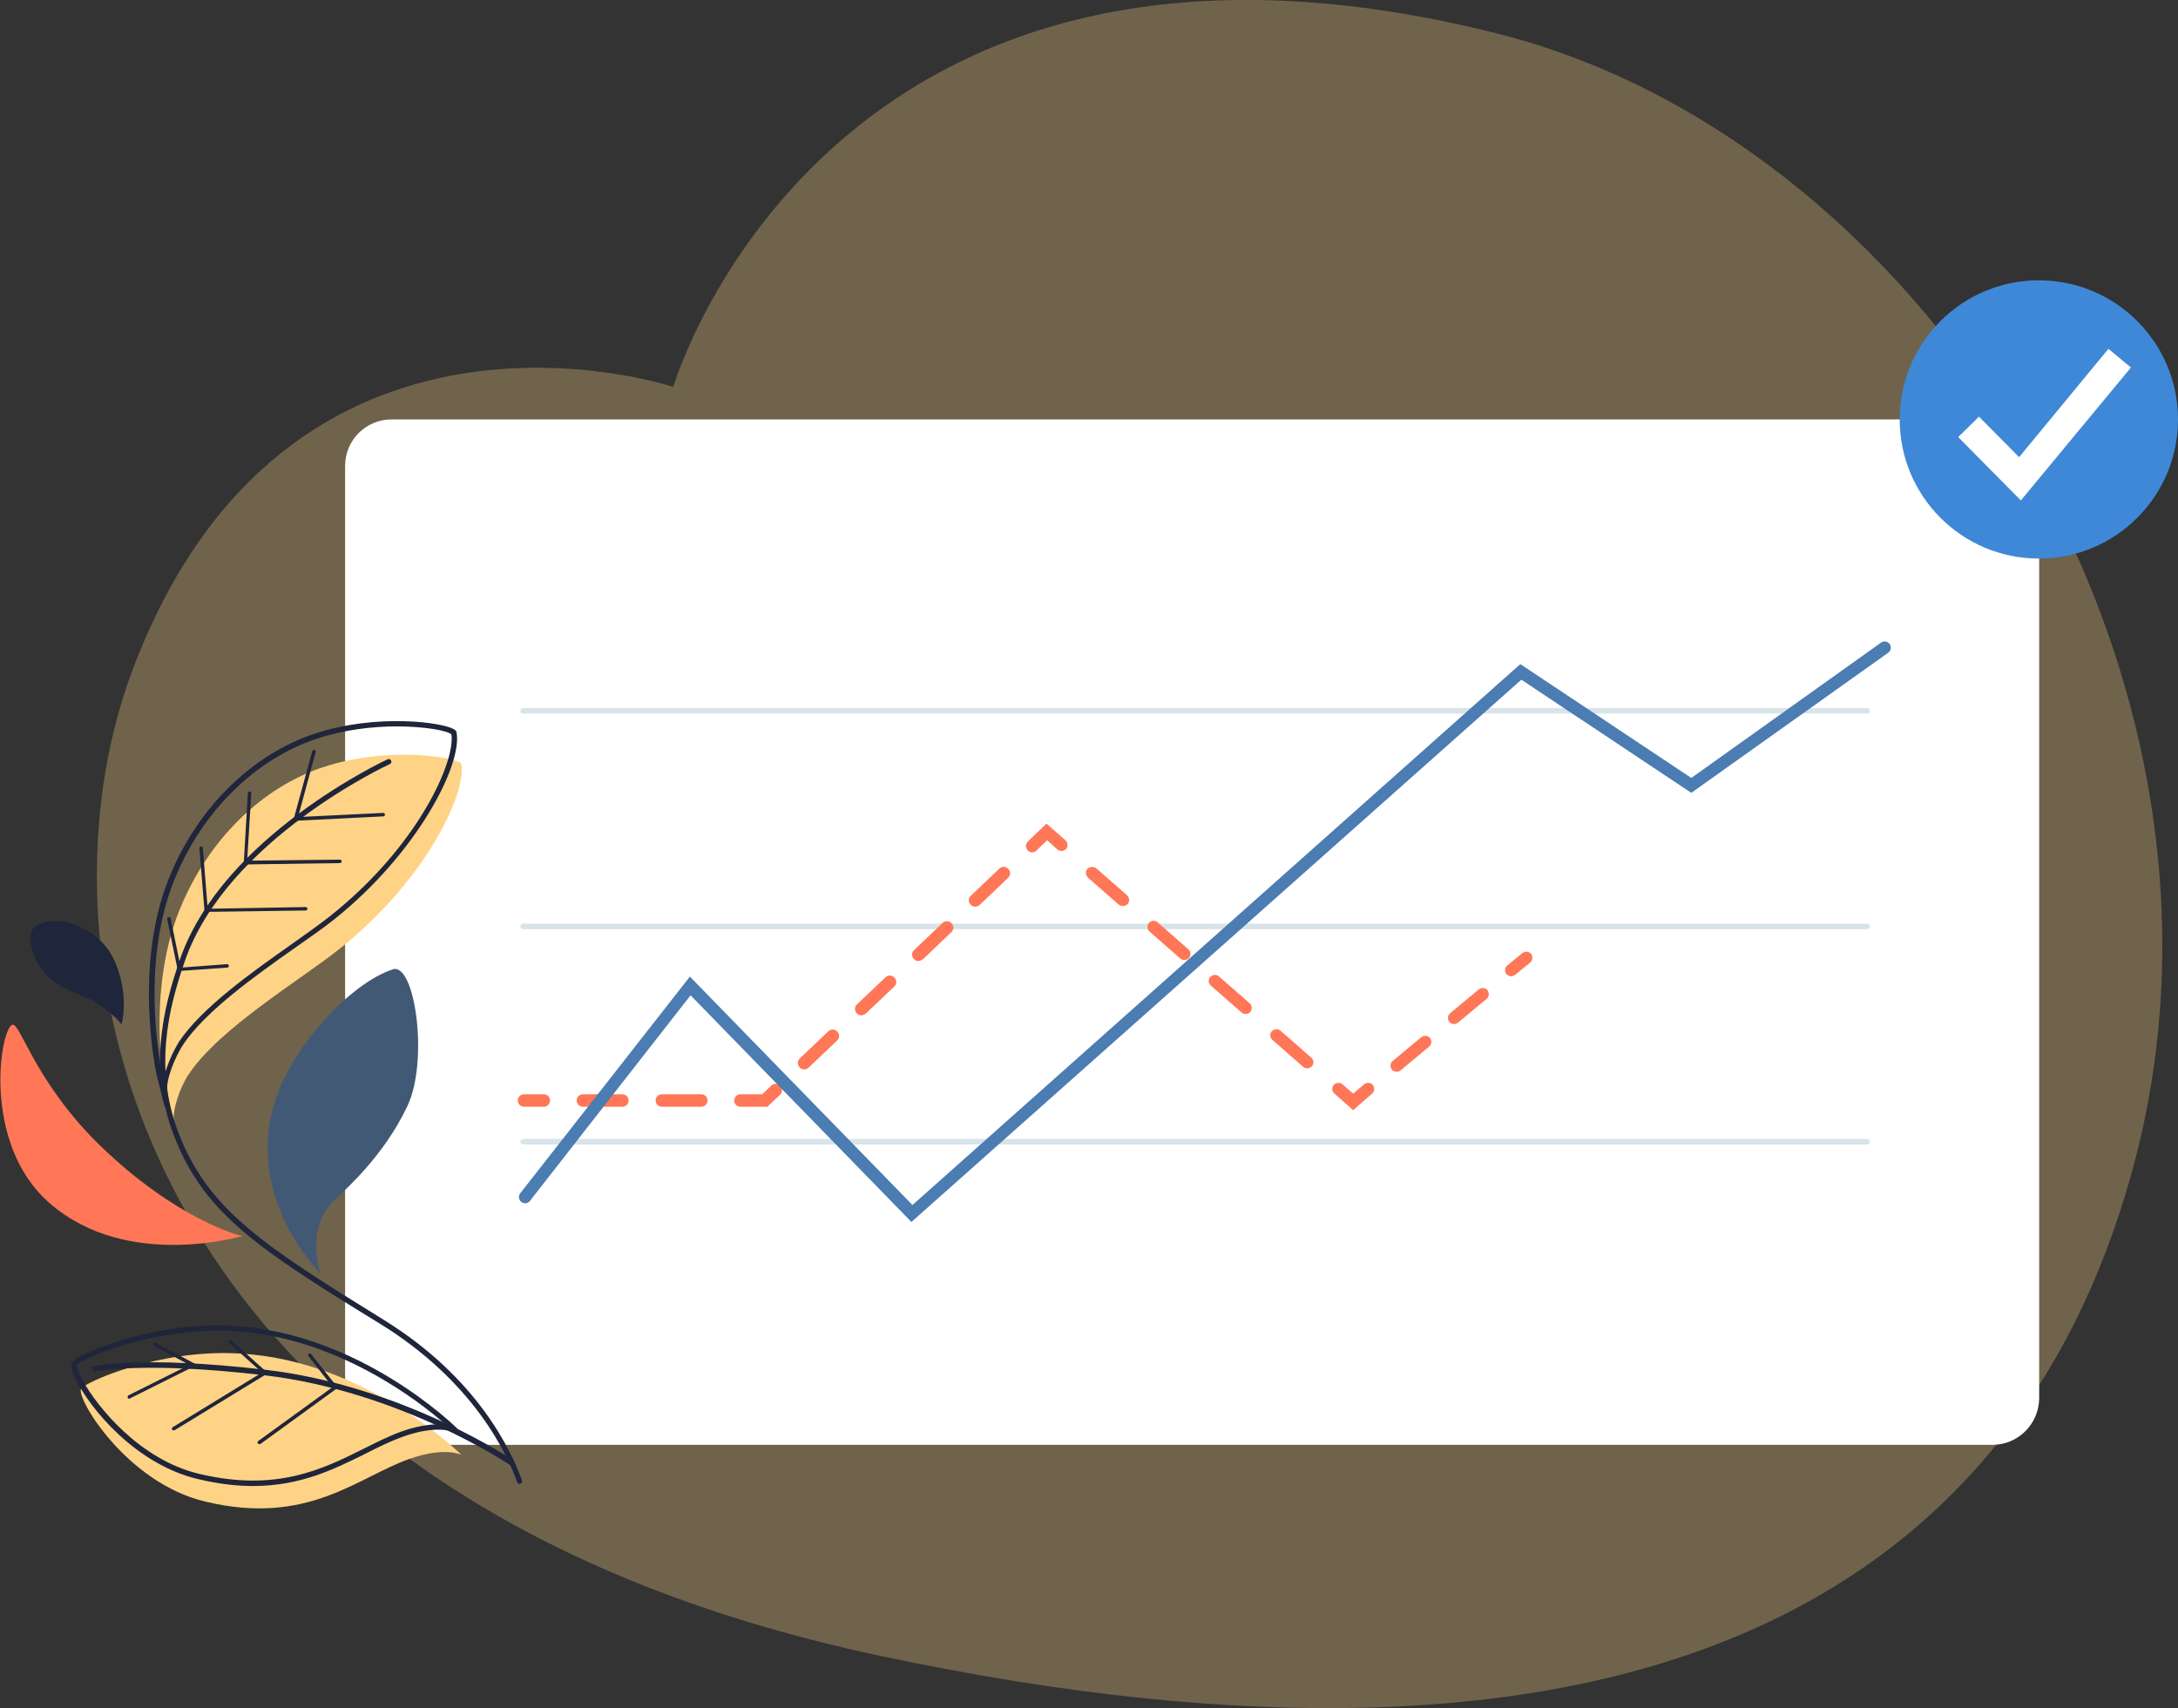 <?xml version="1.0" encoding="utf-8"?>
<!-- Generator: Adobe Illustrator 26.5.0, SVG Export Plug-In . SVG Version: 6.00 Build 0)  -->
<svg version="1.1" id="Calque_1" xmlns="http://www.w3.org/2000/svg" xmlns:xlink="http://www.w3.org/1999/xlink" x="0px" y="0px"
	 viewBox="0 0 629.2 493.6" style="enable-background:new 0 0 629.2 493.6;" xml:space="preserve">
<rect x="0" y="0" width="629.2" height="493.6" fill="#333333" stroke="none"/>
<style type="text/css">
	.st0{opacity:0.3;}
	.st1{fill:#FFD385;}
	.st2{fill:#FFFFFF;}
	.st3{fill:#D8E4EA;}
	.st4{fill:#FF7757;}
	.st5{fill:#4B7CB2;}
	.st6{fill:#1F253A;}
	.st7{fill:#425975;}
	.st8{fill:#3F88D8;}
</style>
<g class="st0">
	<path class="st1" d="M194.5,111.8c0,0-111.7-37.4-156.4,82.3c-31,83,0.6,238.6,216.3,284.4s327-16.1,361.3-139.2
		C655.2,198.2,558.7,41.5,432.6,9.7C238.7-39.1,194.5,111.8,194.5,111.8z"/>
</g>
<g>
	<g>
		<path class="st2" d="M575.6,417.5H113.1c-7.4,0-13.4-6-13.4-13.4V134.6c0-7.4,6-13.4,13.4-13.4h462.6c7.4,0,13.4,6,13.4,13.4
			v269.5C589,411.5,583,417.5,575.6,417.5z"/>
	</g>
	<g>
		<path class="st3" d="M539.4,206.2H151.1c-0.4,0-0.8-0.4-0.8-0.8s0.4-0.8,0.8-0.8h388.3c0.4,0,0.8,0.4,0.8,0.8
			S539.9,206.2,539.4,206.2z"/>
	</g>
	<g>
		<path class="st3" d="M539.4,268.5H151.1c-0.4,0-0.8-0.4-0.8-0.8s0.4-0.8,0.8-0.8h388.3c0.4,0,0.8,0.4,0.8,0.8
			S539.9,268.5,539.4,268.5z"/>
	</g>
	<g>
		<path class="st3" d="M539.4,330.7H151.1c-0.4,0-0.8-0.4-0.8-0.8s0.4-0.8,0.8-0.8h388.3c0.4,0,0.8,0.4,0.8,0.8
			S539.9,330.7,539.4,330.7z"/>
	</g>
	<g>
		<g>
			<path class="st4" d="M157.1,319.8h-5.7c-1,0-1.8-0.8-1.8-1.8s0.8-1.8,1.8-1.8h5.7c1,0,1.8,0.8,1.8,1.8S158.1,319.8,157.1,319.8z"
				/>
		</g>
		<g>
			<path class="st4" d="M221.7,319.8h-7.8c-1,0-1.8-0.8-1.8-1.8s0.8-1.8,1.8-1.8h6.3l2.6-2.5c0.7-0.7,1.9-0.7,2.6,0.1
				c0.7,0.7,0.7,1.9-0.1,2.6L221.7,319.8z M202.6,319.8h-11.4c-1,0-1.8-0.8-1.8-1.8s0.8-1.8,1.8-1.8h11.4c1,0,1.8,0.8,1.8,1.8
				S203.6,319.8,202.6,319.8z M179.8,319.8h-11.4c-1,0-1.8-0.8-1.8-1.8s0.8-1.8,1.8-1.8h11.4c1,0,1.8,0.8,1.8,1.8
				S180.8,319.8,179.8,319.8z M232.3,309c-0.5,0-1-0.2-1.3-0.6c-0.7-0.7-0.7-1.9,0.1-2.6l8.2-7.8c0.7-0.7,1.9-0.7,2.6,0.1
				s0.7,1.9-0.1,2.6l-8.2,7.8C233.2,308.9,232.8,309,232.3,309z M248.8,293.4c-0.5,0-1-0.2-1.3-0.6c-0.7-0.7-0.7-1.9,0.1-2.6
				l8.2-7.8c0.7-0.7,1.9-0.7,2.6,0.1c0.7,0.7,0.7,1.9-0.1,2.6l-8.2,7.8C249.7,293.2,249.2,293.4,248.8,293.4z M265.3,277.7
				c-0.5,0-1-0.2-1.3-0.6c-0.7-0.7-0.7-1.9,0.1-2.6l8.2-7.8c0.7-0.7,1.9-0.7,2.6,0.1c0.7,0.7,0.7,1.9-0.1,2.6l-8.2,7.8
				C266.1,277.5,265.7,277.7,265.3,277.7z M281.7,262c-0.5,0-1-0.2-1.3-0.6c-0.7-0.7-0.7-1.9,0.1-2.6l8.2-7.8
				c0.7-0.7,1.9-0.7,2.6,0.1c0.7,0.7,0.7,1.9-0.1,2.6l-8.2,7.8C282.6,261.8,282.2,262,281.7,262z"/>
		</g>
		<g>
			<path class="st4" d="M298.2,246.3c-0.5,0-1-0.2-1.3-0.6c-0.7-0.7-0.7-1.9,0.1-2.6l5.3-5.1l5.5,4.8c0.7,0.7,0.8,1.8,0.2,2.5
				c-0.7,0.7-1.8,0.8-2.5,0.2l-3-2.7l-2.9,2.8C299.1,246.2,298.6,246.3,298.2,246.3z"/>
		</g>
		<g>
			<path class="st4" d="M377.7,308.7c-0.4,0-0.8-0.1-1.2-0.4l-8.9-7.8c-0.8-0.7-0.8-1.8-0.2-2.5c0.7-0.7,1.8-0.8,2.5-0.2l8.9,7.8
				c0.8,0.7,0.8,1.8,0.2,2.5C378.7,308.4,378.2,308.7,377.7,308.7z M359.9,293c-0.4,0-0.8-0.1-1.2-0.4l-8.9-7.8
				c-0.8-0.7-0.8-1.8-0.2-2.5c0.7-0.7,1.8-0.8,2.5-0.2l8.9,7.8c0.8,0.7,0.8,1.8,0.2,2.5C360.9,292.8,360.4,293,359.9,293z
				 M342.2,277.4c-0.4,0-0.8-0.1-1.2-0.4l-8.9-7.8c-0.8-0.7-0.8-1.8-0.2-2.5c0.7-0.8,1.8-0.8,2.5-0.2l8.9,7.8
				c0.8,0.7,0.8,1.8,0.2,2.5C343.2,277.2,342.7,277.4,342.2,277.4z M324.4,261.8c-0.4,0-0.8-0.1-1.2-0.4l-8.9-7.8
				c-0.7-0.7-0.8-1.8-0.2-2.5c0.7-0.7,1.8-0.8,2.6-0.2l8.9,7.8c0.7,0.7,0.8,1.8,0.2,2.5C325.4,261.6,324.9,261.8,324.4,261.8z"/>
		</g>
		<g>
			<path class="st4" d="M390.9,320.8l-5.4-4.8c-0.8-0.7-0.8-1.8-0.2-2.5c0.7-0.7,1.8-0.8,2.5-0.2l3.1,2.7l3.2-2.7
				c0.8-0.6,1.9-0.5,2.5,0.2c0.6,0.8,0.5,1.9-0.2,2.5L390.9,320.8z"/>
		</g>
		<g>
			<path class="st4" d="M403.5,309.7c-0.5,0-1-0.2-1.4-0.6c-0.6-0.8-0.5-1.9,0.2-2.5l8.3-6.9c0.8-0.6,1.9-0.5,2.5,0.2
				c0.6,0.8,0.5,1.9-0.2,2.5l-8.3,6.9C404.4,309.5,404,309.7,403.5,309.7z M420.1,295.9c-0.5,0-1-0.2-1.4-0.6
				c-0.6-0.8-0.5-1.9,0.2-2.5l8.3-6.9c0.8-0.6,1.9-0.5,2.5,0.2c0.6,0.8,0.5,1.9-0.2,2.5l-8.3,6.9
				C420.9,295.7,420.5,295.9,420.1,295.9z"/>
		</g>
		<g>
			<path class="st4" d="M436.6,282.1c-0.5,0-1-0.2-1.4-0.6c-0.6-0.8-0.5-1.9,0.2-2.5l4.4-3.6c0.8-0.6,1.9-0.5,2.5,0.2
				s0.5,1.9-0.2,2.5l-4.4,3.6C437.4,281.9,437,282.1,436.6,282.1z"/>
		</g>
	</g>
	<g>
		<path class="st5" d="M263.3,353.1l-63.8-65.5l-46.4,59.4c-0.6,0.8-1.7,0.9-2.5,0.3c-0.8-0.6-0.9-1.8-0.3-2.5l49-62.6l64.3,66
			l175.6-156.3l49.4,32.9l54.8-39.1c0.8-0.6,1.9-0.4,2.5,0.4c0.6,0.8,0.4,1.9-0.4,2.5l-56.9,40.5l-49.1-32.7L263.3,353.1z"/>
	</g>
</g>
<g>
	<g>
		<path class="st4" d="M70.2,357.1c-1,0.2-19.6-5.1-41.1-25.9c-18.6-18-23.1-35.2-25.4-35.1c-3.5,0.2-9.4,34.4,10.8,51.7
			C36.9,367.2,70.2,357.1,70.2,357.1z"/>
	</g>
	<g>
		<path class="st1" d="M118.2,421.6c-15,5.3-29.2,19.4-58.9,12.3c-22.7-5.4-37.3-29.8-35.9-32.6c0.9-1.7,22.1-11.5,45.6-10.2
			c36.9,1.9,64.3,29.3,64.3,29.3S128.5,417.9,118.2,421.6z"/>
	</g>
	<g>
		<path class="st6" d="M73.1,429.4c-4.8,0-10-0.6-15.9-2c-17.8-4.2-31.2-20.2-35.5-29.2c-1.5-3.3-1.1-4.2-0.9-4.5
			c1-2.1,22.9-11.9,46.3-10.6c36.8,1.9,64.5,29.2,64.8,29.5l3.4,3.4l-4.3-2.2c0,0-4.6-2.2-14.5,1.3c-3.6,1.3-7.1,3-10.8,4.9
			C96.8,424.4,87,429.4,73.1,429.4z M63,384.5c-21.1,0-39.6,8.3-40.8,9.9c-0.1,0.2,0.1,1.5,1.7,4.5c4.1,7.5,16.4,22.9,33.7,27
			c22.3,5.3,35.7-1.4,47.5-7.3c3.8-1.9,7.4-3.7,11-5h0c6-2.1,10.1-2.2,12.7-1.9c-7.1-6.3-31.3-25.5-61.7-27.1
			C65.7,384.5,64.3,384.5,63,384.5z"/>
	</g>
	<g>
		<path class="st7" d="M96.7,346.7c3-2.9,14.1-12.5,21-27.1c6.2-13.1,2.2-41.5-4.2-39.5c-11.9,3.8-29.9,22.5-34.6,39.9
			c-7.5,27.3,13.7,48,13.7,48S87.9,355,96.7,346.7z"/>
	</g>
	<g>
		<path class="st6" d="M14,282.3c-5.3-5-6.5-13-3.7-14.7c6.8-4.1,19,0.8,23,10.5c4.2,10,1.8,17.9,1.8,17.9s-1.9-2.7-7-6.1
			C24.8,287.6,18.8,286.8,14,282.3z"/>
	</g>
	<g>
		<path class="st1" d="M50.8,327.5c0,0-0.3-0.6-0.6-3.3c-0.4-3.6,1.8-10.1,4.4-13.9c8.9-13.3,32.6-27.4,43.6-36.2
			c25-19.9,36.6-45.1,35.1-53.3c-0.3-1.8-20.8-5.5-40,0.9C76,227.4,60.3,242.3,52,262.6c-10.7,26-3.6,57-3.6,57L50.8,327.5z"/>
	</g>
	<g>
		<path class="st6" d="M47.6,319.8c0,0-0.1-0.2-0.2-0.6l-2.1-8.4c-0.1-0.3-7-31.6,3.7-57.5c8.1-19.9,23.8-35.3,41.9-41.3
			c17.8-5.9,36.8-3.3,40.2-1.3c0.5,0.3,0.8,0.6,0.8,1c1.7,9.2-11.3,34.8-35.4,54c-3,2.4-7,5.2-11.3,8.2
			c-11.5,8.1-25.7,18.2-32.2,27.8c-2.5,3.8-5.1,10.3-4.7,13.7c0.2,1.7,0.4,2.9,0.6,3.5l0.1,0.5L47.6,319.8z M114.6,209.9
			c-6.8,0-15.1,0.9-23.2,3.6c-17.7,5.9-33,21-40.9,40.4c-10.5,25.5-3.7,56.3-3.6,56.6l0.3,1.4c0.8-3.6,2.7-8,4.6-11
			c6.6-9.8,21-20,32.5-28.1c4.2-3,8.2-5.8,11.2-8.2c25.4-20.2,36.1-44.7,34.9-52.4C129.4,211.2,123.1,209.9,114.6,209.9z
			 M130.4,212.2L130.4,212.2L130.4,212.2z"/>
	</g>
	<g>
		<path class="st6" d="M150.1,428.8c-0.3,0-0.6-0.2-0.7-0.5c-2.9-8.2-12.6-29.2-39.8-45.9c-34.7-21.3-50.4-31.6-59.1-53.6
			c-7.7-19.3-3.6-36.9,1.5-51.6c12.3-35.6,59.5-57.6,60-57.8c0.4-0.2,0.8,0,1,0.4c0.2,0.4,0,0.8-0.4,1c-0.5,0.2-47.1,21.9-59.2,56.9
			c-5,14.4-9,31.7-1.5,50.5c8.6,21.5,24.2,31.7,58.5,52.9c27.6,16.9,37.4,38.3,40.4,46.7c0.1,0.4-0.1,0.8-0.5,1
			C150.3,428.8,150.2,428.8,150.1,428.8z"/>
	</g>
	<g>
		<path class="st6" d="M147.6,423.5c-0.3-0.2-31.9-21.5-71.2-26.1c-35.7-4.2-49.4-1-49.5-1l-0.4-1.5c0.6-0.1,14-3.3,50.1,0.9
			c39.7,4.6,71.6,26.1,71.9,26.3L147.6,423.5z"/>
	</g>
	<g>
		<path class="st6" d="M84.7,237.2l5.5-20.1c0.1-0.3,0.3-0.4,0.6-0.4c0.3,0.1,0.4,0.4,0.4,0.6l-5.1,18.8l24.6-1.2
			c0.3,0,0.5,0.2,0.5,0.5c0,0.3-0.2,0.5-0.5,0.5L84.7,237.2z"/>
	</g>
	<g>
		<path class="st6" d="M70.4,249.8l1.2-20.6c0-0.3,0.3-0.5,0.5-0.5c0.3,0,0.5,0.3,0.5,0.5l-1.2,19.5l26.8-0.3c0,0,0,0,0,0
			c0.3,0,0.5,0.2,0.5,0.5c0,0.3-0.2,0.5-0.5,0.5L70.4,249.8z"/>
	</g>
	<g>
		<path class="st6" d="M59.1,263.5l-1.5-18.4c0-0.3,0.2-0.5,0.5-0.5c0.3,0,0.5,0.2,0.5,0.5l1.4,17.5l28.3-0.5c0,0,0,0,0,0
			c0.3,0,0.5,0.2,0.5,0.5c0,0.3-0.2,0.5-0.5,0.5L59.1,263.5z"/>
	</g>
	<g>
		<path class="st6" d="M51.4,280.6l-3.1-15c-0.1-0.3,0.1-0.5,0.4-0.6c0.3-0.1,0.5,0.1,0.6,0.4l2.9,14.2l13.4-1
			c0.3,0,0.5,0.2,0.5,0.5c0,0.3-0.2,0.5-0.5,0.5L51.4,280.6z"/>
	</g>
	<g>
		<path class="st6" d="M37.4,404.2c-0.2,0-0.4-0.1-0.5-0.3c-0.1-0.2,0-0.6,0.2-0.7l17.6-8.8l-10.2-5.5c-0.2-0.1-0.3-0.4-0.2-0.7
			c0.1-0.2,0.4-0.3,0.7-0.2l11.9,6.4l-19.4,9.7C37.5,404.2,37.5,404.2,37.4,404.2z"/>
	</g>
	<g>
		<path class="st6" d="M50.1,413.3c-0.2,0-0.3-0.1-0.4-0.2c-0.1-0.2-0.1-0.5,0.2-0.7l25.8-15.8l-9.6-8.6c-0.2-0.2-0.2-0.5,0-0.7
			c0.2-0.2,0.5-0.2,0.7,0l10.6,9.5l-27,16.5C50.3,413.3,50.2,413.3,50.1,413.3z"/>
	</g>
	<g>
		<path class="st6" d="M74.9,417.3c-0.2,0-0.3-0.1-0.4-0.2c-0.2-0.2-0.1-0.5,0.1-0.7l21.5-15.6l-7-8.9c-0.2-0.2-0.1-0.5,0.1-0.7
			c0.2-0.2,0.5-0.1,0.7,0.1l7.7,9.7l-22.3,16.2C75.1,417.3,75,417.3,74.9,417.3z"/>
	</g>
</g>
<g>
	<circle class="st8" cx="589" cy="121.2" r="40.2"/>
</g>
<g>
	<polygon class="st2" points="583.8,144.6 565.7,126.3 571.7,120.4 583.3,132.1 609.1,100.8 615.6,106.2 	"/>
</g>
</svg>
